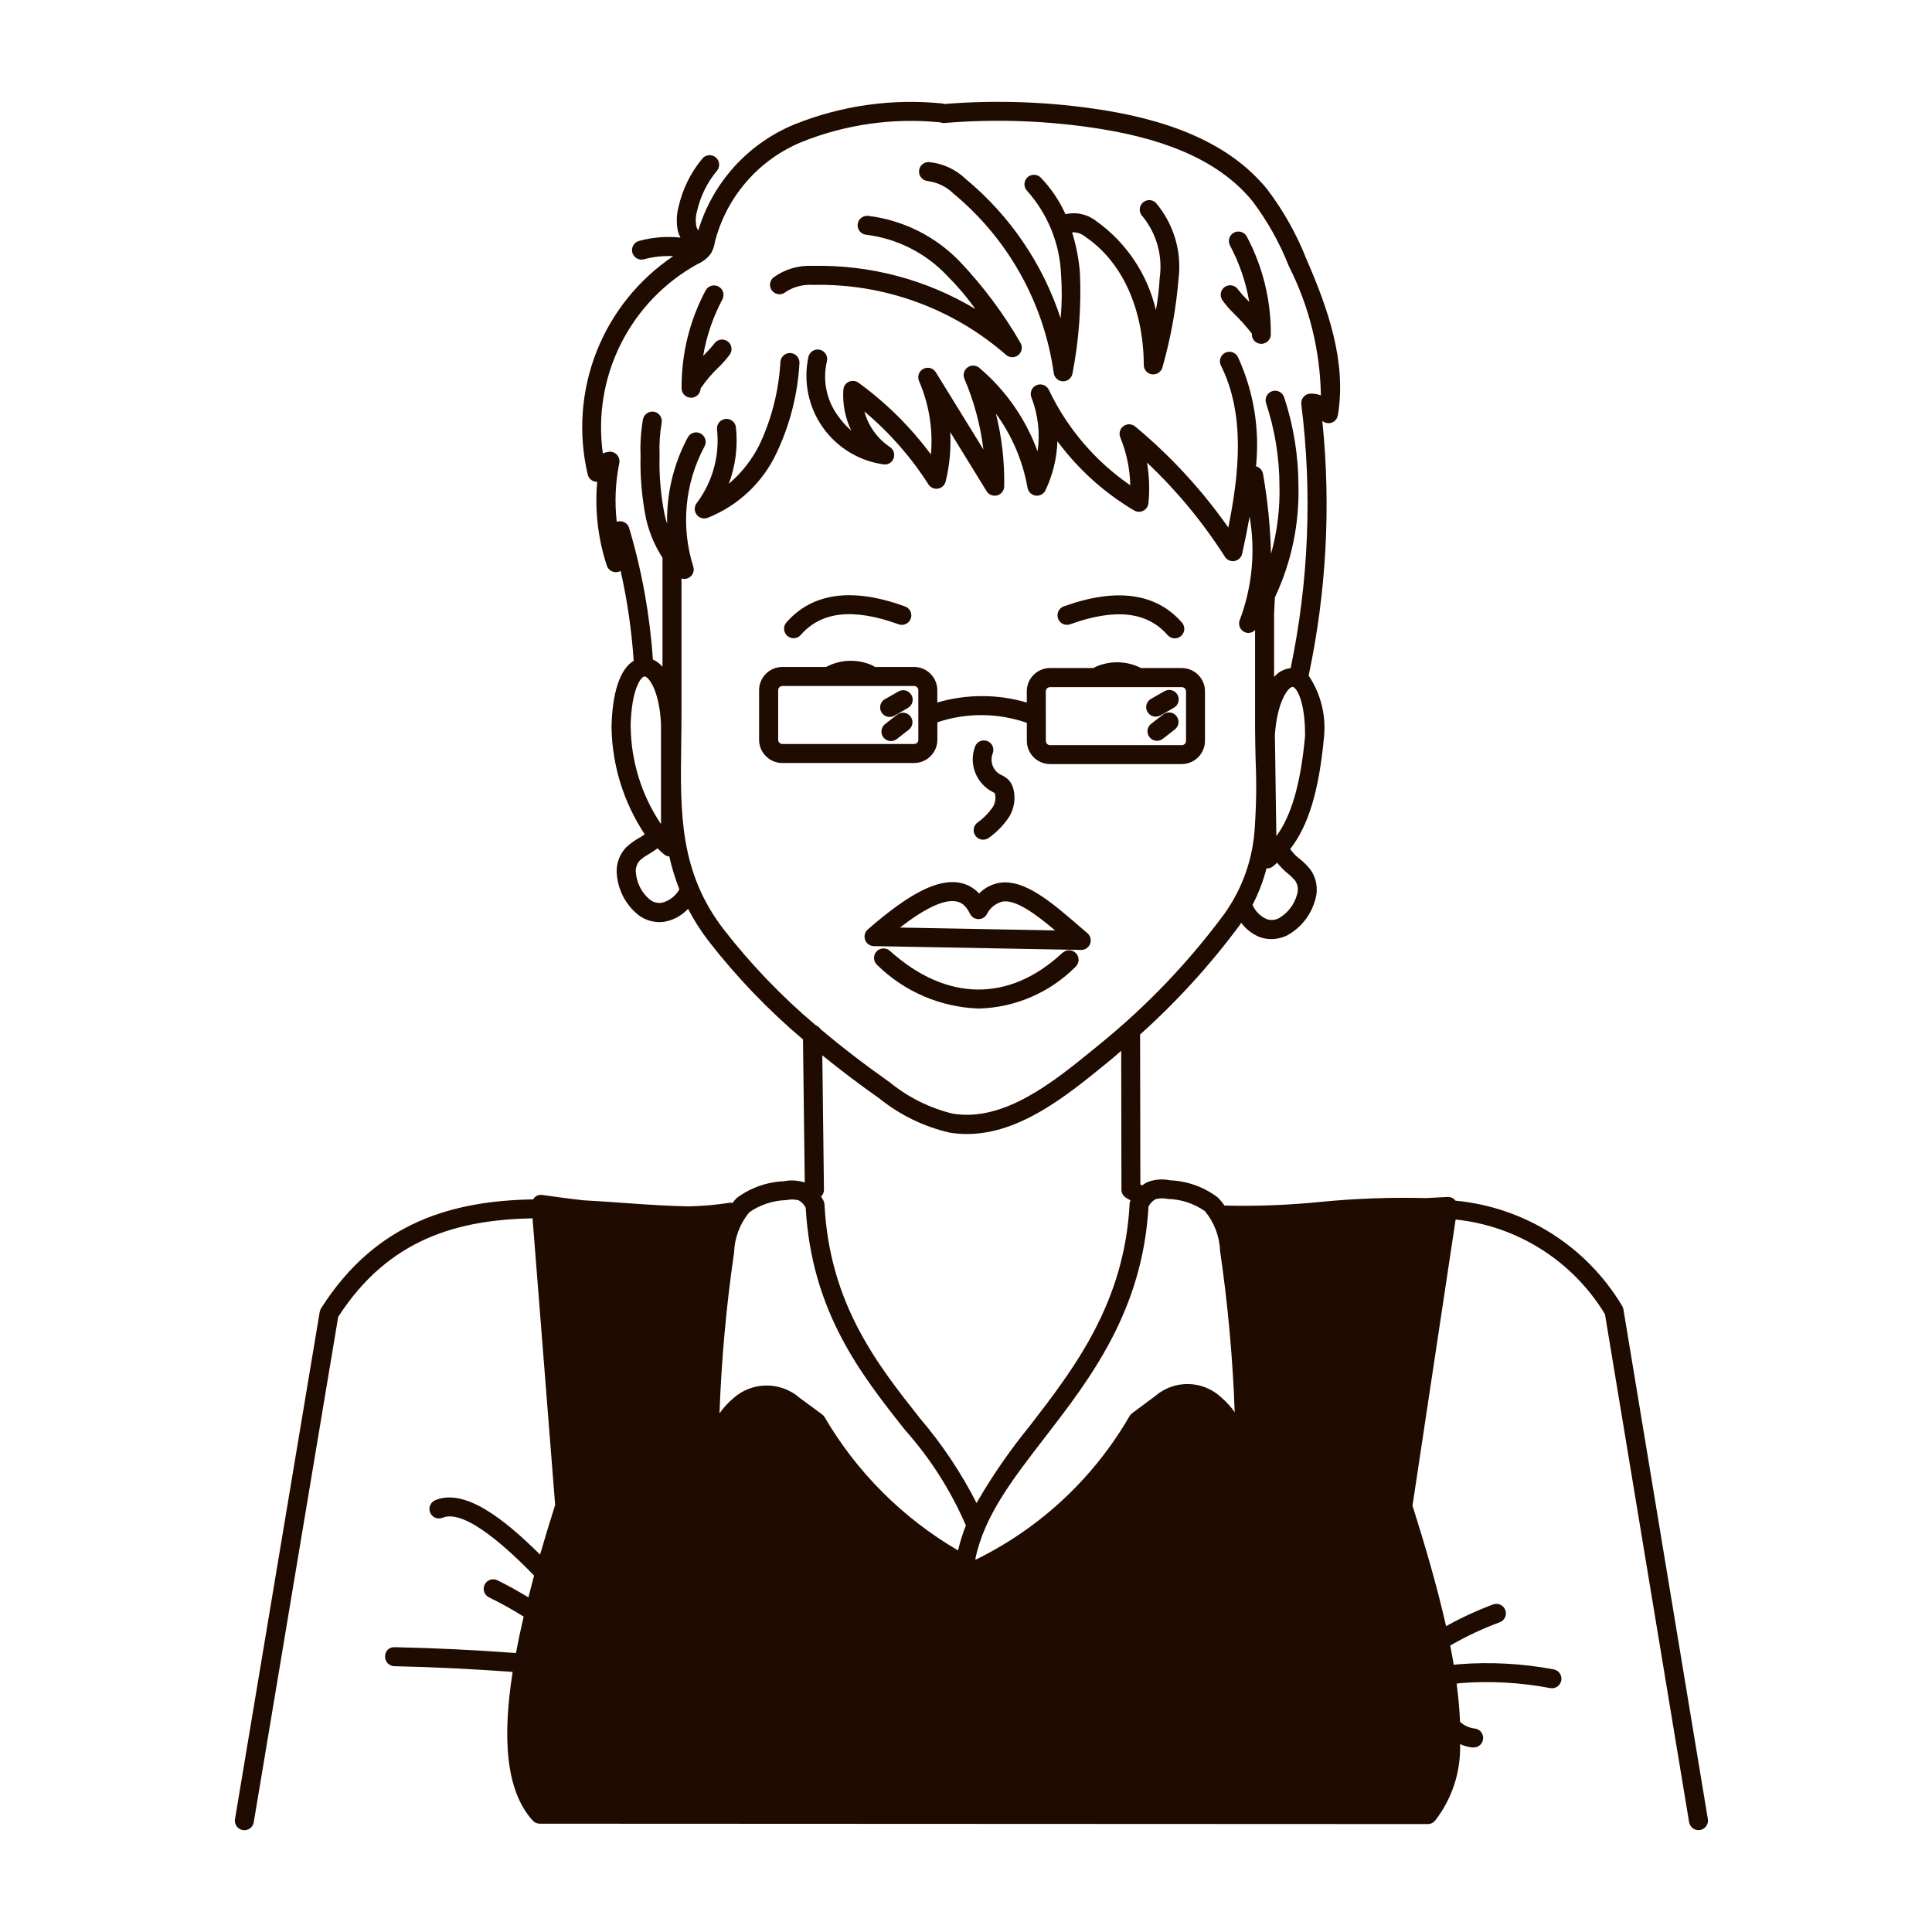 <?xml version="1.0" encoding="UTF-8"?>
<!-- Uploaded to: ICON Repo, www.iconrepo.com, Generator: ICON Repo Mixer Tools -->
<svg width="800px" height="800px" version="1.1" viewBox="144 144 512 512" xmlns="http://www.w3.org/2000/svg">
 <path d="m424.39 307.93c-0.227-0.629-0.195-1.324 0.086-1.93 0.285-0.605 0.797-1.074 1.426-1.301 13.922-5.004 24.461-3.566 31.328 4.293 0.914 1.047 0.809 2.641-0.242 3.555-1.051 0.918-2.641 0.809-3.559-0.242-5.438-6.227-13.879-7.164-25.832-2.867l0.004 0.004c-1.305 0.461-2.734-0.215-3.211-1.512zm-71.746 4.578c0.504 0.441 1.16 0.668 1.828 0.621 0.672-0.043 1.293-0.352 1.734-0.859 5.438-6.227 13.875-7.164 25.824-2.863v0.004c0.637 0.262 1.352 0.254 1.98-0.027 0.633-0.277 1.117-0.801 1.352-1.449s0.191-1.363-0.117-1.977c-0.309-0.617-0.855-1.082-1.512-1.281-13.898-5.039-24.453-3.578-31.328 4.281-0.914 1.047-0.809 2.637 0.238 3.551zm79.535 78.805c0.797 0.688 1.086 1.797 0.723 2.785-0.367 0.984-1.309 1.641-2.359 1.645h-0.051l-54.914-1.008c-1.043-0.02-1.965-0.68-2.32-1.656-0.355-0.98-0.074-2.078 0.711-2.762 11.168-9.738 18.742-13.539 24.555-12.34h0.004c1.902 0.391 3.637 1.379 4.941 2.816 1.461-1.504 3.367-2.5 5.438-2.84 6.606-1.008 13.734 5.125 21.27 11.637zm-8.566-0.742c-5.246-4.43-10.445-8.211-13.926-7.652l0.004 0.004c-1.855 0.461-3.406 1.73-4.227 3.453-0.484 0.789-1.359 1.246-2.277 1.199-0.922-0.051-1.742-0.598-2.141-1.43-1.195-2.519-2.586-3.023-3.527-3.238-3.199-0.672-8.23 1.664-15.023 6.906zm1.969 5.914c-14.105 13.195-30.812 12.992-45.797-0.539l0.004 0.004c-1.035-0.895-2.598-0.797-3.512 0.219-0.918 1.016-0.859 2.578 0.137 3.519 7.207 7.102 16.82 11.238 26.934 11.586 9.672-0.242 18.879-4.211 25.695-11.082 1.016-0.953 1.07-2.547 0.117-3.566-0.953-1.016-2.547-1.066-3.562-0.117zm-19.844-56.074 0.004 0.004c-0.617-0.262-1.309-0.27-1.93-0.02s-1.113 0.734-1.375 1.352c-1.801 4.672 0.246 9.945 4.731 12.18 0.203 0.07 0.379 0.203 0.504 0.379 0.32 1.34 0.039 2.758-0.773 3.875-1.082 1.484-2.402 2.785-3.902 3.848-1.098 0.859-1.289 2.441-0.43 3.535 0.859 1.098 2.441 1.289 3.539 0.43 1.953-1.398 3.656-3.117 5.035-5.09 1.668-2.398 2.144-5.43 1.301-8.227-0.25-0.77-0.668-1.477-1.223-2.066-0.629-0.578-1.352-1.043-2.144-1.363-1.945-1.098-2.797-3.449-2.012-5.543 0.531-1.277-0.066-2.746-1.344-3.289zm190.86 285.66 0.004 0.004c0.109 0.66-0.051 1.336-0.438 1.879-0.391 0.543-0.98 0.91-1.641 1.02-0.137 0.02-0.277 0.031-0.418 0.027-1.23 0-2.277-0.891-2.477-2.106l-22.297-134.62c-8.535-14.098-23.18-23.379-39.574-25.086l-11.43 75.82c3.371 10.645 6.551 21.555 8.898 31.953v-0.004c4.004-2.242 8.18-4.168 12.484-5.769 1.309-0.473 2.754 0.207 3.227 1.516 0.473 1.309-0.207 2.754-1.516 3.227-4.535 1.668-8.918 3.727-13.098 6.156 0.344 1.723 0.645 3.414 0.934 5.098 0.574-0.074 1.09-0.125 1.43-0.152v0.004c8.379-0.648 16.805-0.188 25.062 1.367 1.367 0.262 2.266 1.582 2.008 2.949-0.262 1.367-1.582 2.266-2.949 2.004-7.816-1.484-15.797-1.93-23.73-1.32-0.395 0.031-0.715 0.086-1.062 0.137 0.473 3.508 0.777 6.879 0.906 10.117 1.043 0.969 2.356 1.586 3.766 1.77 1.391 0.082 2.449 1.281 2.363 2.672-0.082 1.391-1.281 2.449-2.672 2.363h-0.324 0.004c-1.078-0.145-2.125-0.441-3.121-0.875 0.215 7.359-2.152 14.562-6.691 20.359-0.477 0.523-1.152 0.82-1.863 0.82l-235.34-0.102h0.004c-0.711 0-1.387-0.301-1.867-0.824-7.352-8.062-7.977-22.535-5.324-39.402-10.414-0.754-20.934-1.289-31.336-1.512-0.668-0.012-1.305-0.289-1.77-0.773-0.465-0.48-0.719-1.129-0.703-1.797-0.031-0.68 0.234-1.34 0.727-1.812 0.492-0.473 1.164-0.711 1.84-0.656 10.664 0.215 21.441 0.762 32.113 1.547 0.594-3.164 1.277-6.383 2.051-9.656-2.969-1.855-6.035-3.559-9.184-5.094-1.254-0.609-1.773-2.121-1.164-3.371 0.609-1.254 2.117-1.773 3.371-1.164 2.805 1.367 5.543 2.902 8.227 4.535 0.504-1.918 1.008-3.844 1.512-5.785-6.117-6.281-18.184-17.855-24.254-15.316-1.285 0.531-2.758-0.082-3.289-1.371-0.531-1.285 0.082-2.758 1.371-3.289 7.766-3.195 18.066 4.812 27.75 14.426 1.273-4.394 2.621-8.793 4-13.148l-5.992-75.973c-19.594 0.387-38.094 5.289-51.504 26.129l-22.379 133.93c-0.203 1.211-1.25 2.102-2.481 2.102-0.137 0.004-0.277-0.008-0.418-0.031-0.656-0.109-1.246-0.477-1.637-1.02-0.387-0.543-0.543-1.223-0.434-1.879l22.453-134.43 0.004-0.004c0.055-0.332 0.176-0.648 0.355-0.934 14.727-23.215 35.332-28.484 56.211-28.883 0.094-0.18 0.203-0.348 0.332-0.504 0.559-0.523 1.32-0.766 2.078-0.66 3.562 0.504 7.238 1.008 10.949 1.414 3.629 0.195 7.227 0.453 10.762 0.707 5.859 0.422 11.508 0.789 16.969 0.906l-0.004 0.004c3.711-0.082 7.414-0.406 11.086-0.98 0.219-0.008 0.441 0.016 0.656 0.066 0.324-0.445 0.672-0.867 1.051-1.266 3.633-2.731 8.008-4.293 12.551-4.488 1.844-0.363 3.75-0.25 5.539 0.324l-0.469-37.898c-9.203-7.781-17.57-16.5-24.969-26.016-2.082-2.695-3.918-5.574-5.484-8.602-1.594 1.707-3.672 2.883-5.957 3.367-0.551 0.105-1.109 0.156-1.672 0.156-1.977-0.016-3.894-0.66-5.481-1.84-3.277-2.598-5.352-6.418-5.75-10.578-0.34-2.719 0.57-5.445 2.469-7.418 1.027-0.957 2.164-1.785 3.391-2.469 0.555-0.332 1.066-0.645 1.512-0.973-5.574-8.402-8.629-18.223-8.801-28.305 0.172-9.383 2.328-15.574 5.875-17.672-0.535-8.02-1.691-15.984-3.461-23.824-0.656 0.375-1.449 0.438-2.156 0.168-0.707-0.27-1.254-0.84-1.492-1.559-2.363-7.152-3.234-14.711-2.559-22.211-0.031 0.004-0.066 0.004-0.098 0-1.125-0.016-2.106-0.777-2.398-1.867-2.566-10.812-1.777-22.152 2.269-32.508 4.047-10.352 11.152-19.223 20.371-25.43-2.602-0.137-5.211 0.141-7.727 0.82-0.219 0.062-0.445 0.094-0.672 0.098-1.262 0-2.328-0.93-2.5-2.18s0.609-2.434 1.828-2.769c3.574-0.984 7.305-1.285 10.992-0.891-0.27-0.516-0.488-1.055-0.652-1.613-0.473-2.152-0.426-4.387 0.137-6.519 1.059-4.691 3.211-9.066 6.285-12.766 0.422-0.527 1.039-0.863 1.711-0.93 0.672-0.07 1.344 0.137 1.863 0.566 0.52 0.434 0.844 1.055 0.902 1.73 0.055 0.672-0.164 1.34-0.605 1.852-2.562 3.086-4.359 6.738-5.242 10.652-0.387 1.336-0.445 2.746-0.176 4.109 0.109 0.363 0.277 0.703 0.504 1.008 3.82-12.684 13.141-22.977 25.379-28.043 12.422-5.016 25.879-6.938 39.207-5.598 0.195 0.027 0.387 0.078 0.566 0.152 14.098-1.141 28.281-0.594 42.25 1.629 20.32 3.254 34.496 10.102 43.328 20.934l-0.004-0.004c4.297 5.648 7.797 11.855 10.395 18.457 5.742 13.176 10.73 27.316 8.367 41.473-0.176 1.062-1.008 1.895-2.07 2.07-0.73 0.113-1.473-0.094-2.043-0.562 2.309 22.547 1.082 45.316-3.633 67.484 3.254 4.848 4.691 10.691 4.055 16.496-1.328 14.055-4.106 23.27-8.938 29.457l0.039 0.039c0.652 0.969 1.461 1.82 2.398 2.519 1.109 0.863 2.106 1.855 2.969 2.961 1.57 2.246 2.039 5.082 1.281 7.715-1.043 4.055-3.691 7.512-7.336 9.57-1.336 0.691-2.816 1.055-4.32 1.07-1.027 0.008-2.051-0.164-3.019-0.504-1.996-0.773-3.731-2.102-5-3.824-0.141 0.195-0.238 0.414-0.383 0.605-7.805 10.535-16.652 20.254-26.41 29.008l0.07 39.734c0.152 0.09 0.312 0.172 0.465 0.258 0.457-0.355 0.957-0.66 1.484-0.902 1.898-0.715 3.961-0.875 5.945-0.453 4.543 0.195 8.922 1.758 12.555 4.488 0.691 0.668 1.305 1.406 1.832 2.207 8.504 0.207 17.016-0.117 25.48-0.973 9.281-0.914 18.609-1.25 27.93-1.008l5.691-0.297h0.004c0.762-0.043 1.504 0.262 2.016 0.828 0.039 0.039 0.051 0.105 0.086 0.152 18.32 1.711 34.727 12.059 44.168 27.855 0.184 0.281 0.305 0.602 0.359 0.938zm-148.23-162.33c-1.578 27.66-15.387 45.543-27.574 61.34-8.566 11.082-16.016 20.762-18.328 32.129l0.176 0.09v-0.004c17.055-8.367 31.23-21.617 40.73-38.066 0.168-0.27 0.383-0.508 0.641-0.699l6.238-4.644-0.004-0.004c5.066-4.293 12.551-4.102 17.395 0.445 1.352 1.152 2.551 2.473 3.566 3.93-0.508-14.273-1.797-28.508-3.859-42.641-0.133-3.898-1.551-7.644-4.031-10.652-2.891-2.019-6.309-3.141-9.828-3.231-1.059-0.234-2.16-0.219-3.211 0.047-0.82 0.441-1.488 1.125-1.91 1.961zm36.777-88.352v-0.004c-0.988-0.824-1.887-1.746-2.688-2.754-0.387 0.328-0.742 0.695-1.145 1.008-0.438 0.324-0.965 0.504-1.512 0.504-0.055 0-0.102-0.035-0.156-0.039v-0.004c-0.863 3.363-2.106 6.613-3.707 9.695 0.719 1.684 2.051 3.031 3.727 3.773 1.117 0.391 2.348 0.281 3.375-0.297 2.316-1.395 4.004-3.637 4.703-6.25 0.391-1.191 0.223-2.5-0.453-3.555-0.633-0.773-1.352-1.473-2.144-2.082zm4.711-36.113c0.082-9.828-2.422-13.211-3.293-13.246-1.102 0-4.082 3.723-4.707 12.695l0.387 26.867c3.992-5.43 6.43-13.855 7.59-26.32zm-178.72-2.637h0.004c0.117 9.184 2.906 18.137 8.031 25.762v-26.418c-0.383-8.914-3.273-12.711-4.367-12.711-0.91 0.012-3.504 3.324-3.691 13.367zm12.93 43.109c-1.129-2.852-2.031-5.785-2.695-8.781-0.449-0.027-0.883-0.184-1.25-0.441-0.656-0.504-1.25-1.125-1.859-1.707v-0.004c-0.73 0.547-1.492 1.051-2.281 1.512-0.875 0.48-1.691 1.059-2.438 1.723-0.836 0.941-1.207 2.207-1.008 3.449 0.285 2.688 1.602 5.16 3.672 6.902 0.926 0.738 2.125 1.039 3.289 0.82 1.863-0.496 3.457-1.703 4.434-3.363 0-0.012 0.07-0.055 0.113-0.109zm36.145 35.973c0.512 0.188 0.949 0.543 1.238 1.008 5.543 4.68 11.637 9.367 18.484 14.207 4.836 3.918 10.477 6.715 16.52 8.191 13.66 2.273 26.863-8.504 37.477-17.168l1.559-1.27c12.422-10.094 23.523-21.711 33.035-34.582 4.812-6.766 7.594-14.766 8.016-23.055 0.402-5.879 0.473-11.773 0.207-17.66-0.066-2.934-0.141-5.879-0.141-8.832v-25.586c-0.449 0.469-1.062 0.746-1.715 0.766-0.855 0-1.652-0.438-2.117-1.156-0.461-0.723-0.527-1.629-0.172-2.406 3.254-8.703 4.137-18.113 2.559-27.266-0.598 3.336-1.266 6.637-1.977 9.824-0.219 0.992-1.012 1.754-2.016 1.934-0.145 0.027-0.289 0.043-0.438 0.039-0.859 0.004-1.664-0.438-2.125-1.164-5.828-9.137-12.758-17.52-20.637-24.957 0.605 3.559 0.734 7.184 0.379 10.777-0.086 0.852-0.602 1.605-1.367 1.992-0.766 0.391-1.676 0.363-2.418-0.074-7.93-4.695-14.844-10.934-20.332-18.34-0.164 4.496-1.238 8.91-3.16 12.98-0.469 0.992-1.531 1.566-2.621 1.418-1.09-0.152-1.957-0.992-2.141-2.078-1.258-7.102-4.121-13.824-8.379-19.648 1.574 6.305 2.312 12.789 2.191 19.285-0.02 1.117-0.777 2.09-1.855 2.383-1.078 0.293-2.223-0.16-2.809-1.113l-9.637-15.664c0.242 4.402-0.168 8.816-1.215 13.102-0.238 0.977-1.039 1.719-2.035 1.883-0.996 0.164-1.992-0.277-2.535-1.129-4.633-7.269-10.355-13.785-16.969-19.316 1.051 3.848 3.449 7.188 6.758 9.41 0.969 0.633 1.387 1.844 1.008 2.938-0.348 1.117-1.445 1.824-2.606 1.684-6.547-0.891-12.426-4.473-16.223-9.883-3.793-5.41-5.156-12.156-3.762-18.617 0.152-0.664 0.566-1.238 1.148-1.59 0.582-0.355 1.285-0.457 1.941-0.285 0.66 0.176 1.223 0.605 1.555 1.199 0.336 0.594 0.418 1.297 0.227 1.949-1.16 5.027-0.055 10.305 3.023 14.445 0.988 1.414 2.152 2.699 3.469 3.82-1.641-3.371-2.367-7.113-2.102-10.855 0.07-0.91 0.629-1.711 1.457-2.094 0.828-0.383 1.801-0.285 2.539 0.25 7.332 5.332 13.809 11.746 19.207 19.027 0.586-6.644-0.496-13.324-3.144-19.445-0.535-1.215-0.035-2.637 1.141-3.25 1.18-0.613 2.629-0.207 3.316 0.93l12.594 20.434h0.004c-0.789-6.445-2.484-12.75-5.039-18.723-0.457-1.07-0.117-2.312 0.816-3.008 0.934-0.691 2.219-0.656 3.113 0.086 7 5.914 12.332 13.559 15.469 22.168 0.691-4.805 0.137-9.703-1.609-14.23-0.555-1.277 0.027-2.766 1.305-3.32 1.277-0.559 2.766 0.027 3.32 1.305 4.852 10.145 12.277 18.844 21.543 25.219-0.094-4.356-0.988-8.656-2.644-12.684-0.441-1.07-0.098-2.305 0.836-2.992 0.934-0.684 2.215-0.648 3.106 0.094 9.383 7.789 17.684 16.797 24.684 26.781 2.883-14.348 4.535-29.941-1.953-42.93-0.305-0.598-0.355-1.293-0.145-1.93 0.211-0.637 0.664-1.164 1.266-1.465 0.602-0.301 1.297-0.348 1.934-0.129 0.637 0.215 1.16 0.676 1.453 1.277 4.156 9.051 5.809 19.051 4.781 28.953 0.984 0.238 1.723 1.051 1.871 2.051 1.227 6.992 1.93 14.066 2.109 21.16 1.641-5.879 2.394-11.973 2.238-18.074-0.012-7.41-1.203-14.77-3.527-21.801-0.469-1.312 0.211-2.754 1.52-3.227 1.312-0.469 2.758 0.211 3.227 1.523 2.5 7.539 3.785 15.43 3.809 23.371 0.277 10.262-1.859 20.441-6.238 29.727-0.047 0.902-0.09 1.758-0.125 2.457-0.051 0.961-0.09 1.652-0.09 1.891v16.754c1.098-1.328 2.676-2.172 4.391-2.348 4.793-22.992 5.746-46.621 2.824-69.926-0.09-0.711 0.129-1.426 0.598-1.965 0.469-0.543 1.145-0.855 1.859-0.867 0.934-0.02 1.859 0.137 2.731 0.461-0.195-11.906-3.102-23.609-8.492-34.227-2.418-6.156-5.66-11.953-9.641-17.23-8.035-9.836-21.207-16.098-40.246-19.145h0.004c-13.695-2.188-27.605-2.715-41.426-1.566-0.352 0.023-0.707-0.035-1.035-0.168-12.477-1.262-25.07 0.512-36.707 5.176-11.418 4.684-19.953 14.484-23.031 26.434-0.156 1.082-0.512 2.125-1.047 3.078-0.891 1.254-2.113 2.234-3.527 2.836-8.785 4.836-15.891 12.223-20.379 21.188-4.492 8.961-6.152 19.078-4.762 29.008 0.484-0.199 0.992-0.336 1.512-0.414 0.812-0.121 1.633 0.16 2.199 0.758 0.562 0.594 0.805 1.426 0.645 2.231-1.035 5.121-1.262 10.371-0.672 15.562 0.215-0.082 0.441-0.133 0.672-0.145 1.184-0.098 2.277 0.648 2.617 1.789 3.383 11.344 5.488 23.031 6.285 34.844 0.98 0.445 1.852 1.102 2.551 1.922v-28.871c-2.051-3.184-3.531-6.703-4.371-10.395-1.094-5.496-1.578-11.094-1.445-16.695-0.125-3.234 0.094-6.473 0.652-9.66 0.301-1.352 1.621-2.219 2.981-1.953 1.359 0.285 2.231 1.617 1.949 2.977-0.48 2.84-0.66 5.723-0.543 8.602-0.141 5.231 0.305 10.457 1.316 15.59 0.18 0.781 0.406 1.633 0.684 2.519h0.004c-0.184-7.949 1.688-15.809 5.434-22.82 0.305-0.617 0.844-1.082 1.5-1.289 0.652-0.207 1.363-0.141 1.965 0.188 0.602 0.328 1.043 0.887 1.227 1.547 0.18 0.66 0.086 1.367-0.266 1.957-5.199 9.758-6.258 21.195-2.938 31.738 0.246 0.766 0.113 1.605-0.359 2.258-0.473 0.652-1.23 1.039-2.035 1.039-0.242-0.008-0.488-0.055-0.719-0.133v35.527c0 2.797-0.039 5.543-0.074 8.262-0.262 18.242-0.504 34.004 11.309 49.281v0.004c7.219 9.273 15.387 17.77 24.371 25.348zm1.707 7.953 0.438 35.691c-0.016 0.66-0.293 1.281-0.773 1.734 0.242 0.363 0.461 0.738 0.664 1.129 0.156 0.312 0.242 0.656 0.258 1.008 1.34 26.355 14.07 42.441 25.297 56.633 5.859 6.867 10.891 14.402 14.996 22.445 4.117-7.137 8.801-13.926 14.008-20.309 11.824-15.316 25.223-32.676 26.562-59.078h-0.004c0.023-0.289 0.098-0.57 0.223-0.832-0.406-0.238-0.82-0.441-1.219-0.691-0.73-0.461-1.172-1.262-1.176-2.125l-0.059-36.812c-0.84 0.711-1.637 1.465-2.488 2.156l-1.551 1.266c-10.277 8.387-22.816 18.641-36.832 18.641h-0.004c-1.559 0-3.117-0.129-4.656-0.383-6.805-1.582-13.16-4.684-18.598-9.07-5.469-3.844-10.445-7.641-15.086-11.402zm-19.348 41.602c-2.484 3.004-3.902 6.75-4.027 10.645-2.066 14.137-3.356 28.371-3.867 42.648 1.016-1.461 2.219-2.785 3.574-3.941 5.016-4.551 12.648-4.606 17.734-0.129l5.891 4.336h-0.004c0.258 0.191 0.477 0.43 0.641 0.703 8.555 14.629 20.742 26.805 35.383 35.34 0.531-2.266 1.227-4.488 2.086-6.648-0.031-0.066-0.082-0.109-0.105-0.176-3.973-9.152-9.375-17.613-16.012-25.062-11.617-14.688-24.777-31.32-26.348-58.945-0.414-0.828-1.07-1.516-1.887-1.957-1.051-0.27-2.152-0.285-3.211-0.047-3.531 0.086-6.953 1.211-9.848 3.234zm13.285-224.96h0.004c0.125-1.391-0.902-2.621-2.293-2.746s-2.621 0.902-2.746 2.293c-0.422 7.613-2.305 15.074-5.543 21.977-1.984 3.977-4.754 7.512-8.145 10.383 1.793-4.773 2.445-9.902 1.898-14.973-0.152-1.383-1.398-2.379-2.781-2.227-1.383 0.152-2.379 1.398-2.227 2.781 0.746 6.965-1.184 13.953-5.398 19.547-0.676 0.891-0.684 2.117-0.023 3.019 0.66 0.898 1.836 1.254 2.887 0.875 8.051-3.172 14.59-9.301 18.277-17.129 3.547-7.465 5.617-15.547 6.098-23.801zm-3.668-18.934h0.004c2.164-1.398 4.723-2.059 7.293-1.879 18.758-0.418 36.992 6.191 51.121 18.535 0.941 0.828 2.344 0.84 3.297 0.031 0.953-0.812 1.168-2.199 0.504-3.258-4.465-7.734-9.824-14.918-15.961-21.402-6.496-6.789-15.148-11.105-24.477-12.215-1.371-0.078-2.559 0.945-2.68 2.312-0.055 0.668 0.16 1.328 0.594 1.836 0.434 0.508 1.051 0.824 1.719 0.875 8.152 1.016 15.695 4.832 21.348 10.793 2.758 2.75 5.285 5.723 7.555 8.891-13.004-7.801-27.953-11.766-43.113-11.438-3.734-0.203-7.426 0.887-10.449 3.09-1.059 0.906-1.18 2.496-0.277 3.555 0.906 1.059 2.5 1.18 3.555 0.273zm37.836-29.367h0.004c2.551 0.367 4.914 1.543 6.738 3.363 14.438 11.977 23.883 28.914 26.488 47.492 0.164 1.238 1.215 2.168 2.469 2.184h0.023c1.242-0.004 2.301-0.91 2.488-2.137 1.695-8.766 2.352-17.703 1.961-26.621-0.297-3.641-0.992-7.234-2.07-10.723 1.285-0.062 2.547 0.367 3.527 1.203 9.738 6.606 15.375 18.984 15.469 33.957h-0.004c0.008 1.27 0.957 2.332 2.219 2.484 0.098 0.008 0.199 0.008 0.301 0 1.156 0 2.164-0.789 2.441-1.91 2.172-7.656 3.598-15.5 4.258-23.43 0.891-7.269-1.301-14.574-6.043-20.152-1.016-0.957-2.609-0.91-3.562 0.105-0.957 1.012-0.906 2.606 0.105 3.562 3.695 4.551 5.324 10.438 4.5 16.242-0.152 2.871-0.492 5.734-1.008 8.562-2.223-9.535-7.852-17.934-15.824-23.613-2.297-1.816-5.293-2.484-8.145-1.812-1.617-3.621-3.859-6.926-6.625-9.77-0.984-0.926-2.523-0.906-3.488 0.039-0.965 0.945-1.012 2.484-0.102 3.488 5.496 6.121 8.695 13.957 9.051 22.176 0.281 3.887 0.242 7.789-0.113 11.668-4.719-14.414-13.418-27.203-25.098-36.887-2.68-2.609-6.184-4.215-9.914-4.535-1.391 0-2.519 1.129-2.519 2.519 0 1.391 1.129 2.519 2.519 2.519zm81.066 35.172c1.668 1.625 3.219 3.367 4.648 5.203v0.207c0 1.348 1.059 2.457 2.402 2.519h0.117c1.312 0.004 2.41-1 2.519-2.309 0.012-0.141 0.012-0.281 0-0.422 0.031-8.957-2.152-17.785-6.363-25.695-0.656-1.227-2.184-1.691-3.41-1.035-1.23 0.652-1.695 2.18-1.039 3.41 2.5 4.684 4.227 9.742 5.109 14.977l-0.352-0.383c-0.895-0.879-1.734-1.809-2.519-2.785-0.34-0.594-0.902-1.023-1.566-1.195-0.66-0.168-1.363-0.062-1.945 0.297-0.582 0.355-0.992 0.938-1.141 1.605-0.145 0.664-0.016 1.363 0.363 1.934 0.945 1.316 2.008 2.547 3.176 3.672zm-133.59 10.641c0.73-1.184 0.363-2.738-0.824-3.469-1.184-0.73-2.738-0.359-3.469 0.824-0.789 0.977-1.629 1.906-2.519 2.789-0.117 0.121-0.23 0.238-0.344 0.359h0.004c0.875-5.238 2.598-10.297 5.098-14.984 0.652-1.227 0.191-2.754-1.039-3.41-1.227-0.656-2.754-0.191-3.41 1.039-4.211 7.906-6.398 16.734-6.363 25.695-0.012 0.141-0.012 0.281 0 0.422 0.109 1.309 1.207 2.312 2.519 2.309h0.121c1.316-0.062 2.363-1.137 2.398-2.453 1.348-1.996 2.906-3.84 4.648-5.5 1.164-1.109 2.231-2.32 3.18-3.621zm13.828 108.38c-3.402-0.004-6.156-2.762-6.16-6.16v-13.137c0.004-3.398 2.762-6.152 6.16-6.156h11.648c0.031 0 0.051-0.051 0.086-0.07 3.828-1.996 8.367-2.094 12.277-0.273 0.184 0.094 0.352 0.207 0.504 0.344h10.406c3.394 0.008 6.148 2.762 6.148 6.156v3.269c7.742-2.273 15.973-2.273 23.715 0v-2.988c0.008-3.398 2.762-6.152 6.164-6.156h11.559c0.09-0.055 0.156-0.141 0.258-0.191h-0.004c3.906-1.84 8.441-1.77 12.289 0.191h10.805c3.398 0.008 6.148 2.762 6.152 6.156v13.141c-0.004 3.394-2.754 6.148-6.152 6.156h-34.914c-3.383-0.012-6.125-2.746-6.144-6.129v-4.797c-7.668-2.68-16.008-2.731-23.711-0.148v4.633c0 3.394-2.754 6.148-6.152 6.156zm69.836-5.848c0 0.617 0.504 1.117 1.121 1.117h34.914c0.617-0.004 1.113-0.504 1.113-1.117v-13.141c0-0.617-0.496-1.117-1.113-1.117h-34.93c-0.617 0-1.121 0.5-1.121 1.117zm-69.816 0.812h34.914l-0.004-0.004c0.297 0 0.582-0.117 0.789-0.328 0.211-0.207 0.328-0.492 0.324-0.789v-13.141c0-0.613-0.496-1.113-1.113-1.117h-34.914c-0.617 0-1.121 0.5-1.121 1.117v13.137c-0.004 0.613 0.492 1.117 1.105 1.121zm98.949-7.246h-0.004c0.438-0.004 0.867-0.117 1.25-0.336l3.57-2.039c1.207-0.695 1.625-2.238 0.93-3.445-0.699-1.207-2.242-1.625-3.449-0.926l-3.57 2.039c-0.992 0.566-1.477 1.73-1.184 2.836 0.293 1.102 1.297 1.871 2.438 1.871zm2.016-0.625-3.246 2.519-0.004-0.004c-0.848 0.664-1.18 1.789-0.828 2.809 0.348 1.016 1.305 1.699 2.379 1.699 0.566 0 1.113-0.188 1.555-0.535l3.238-2.519c1.051-0.871 1.219-2.418 0.379-3.492-0.84-1.074-2.379-1.285-3.477-0.477zm-72.523 0.699c0.438 0 0.871-0.113 1.25-0.332l3.57-2.047c1.211-0.695 1.625-2.238 0.93-3.445-0.695-1.207-2.238-1.621-3.445-0.926l-3.57 2.039h-0.004c-0.996 0.566-1.484 1.73-1.191 2.836 0.293 1.109 1.297 1.879 2.441 1.875zm2.016-0.629-3.246 2.519c-0.844 0.66-1.18 1.785-0.828 2.805 0.348 1.016 1.305 1.699 2.383 1.699 0.559 0 1.105-0.188 1.547-0.535l3.246-2.519h-0.004c1.051-0.871 1.219-2.414 0.379-3.492-0.836-1.074-2.379-1.285-3.477-0.477z" fill="#1f0b00"/>
</svg>